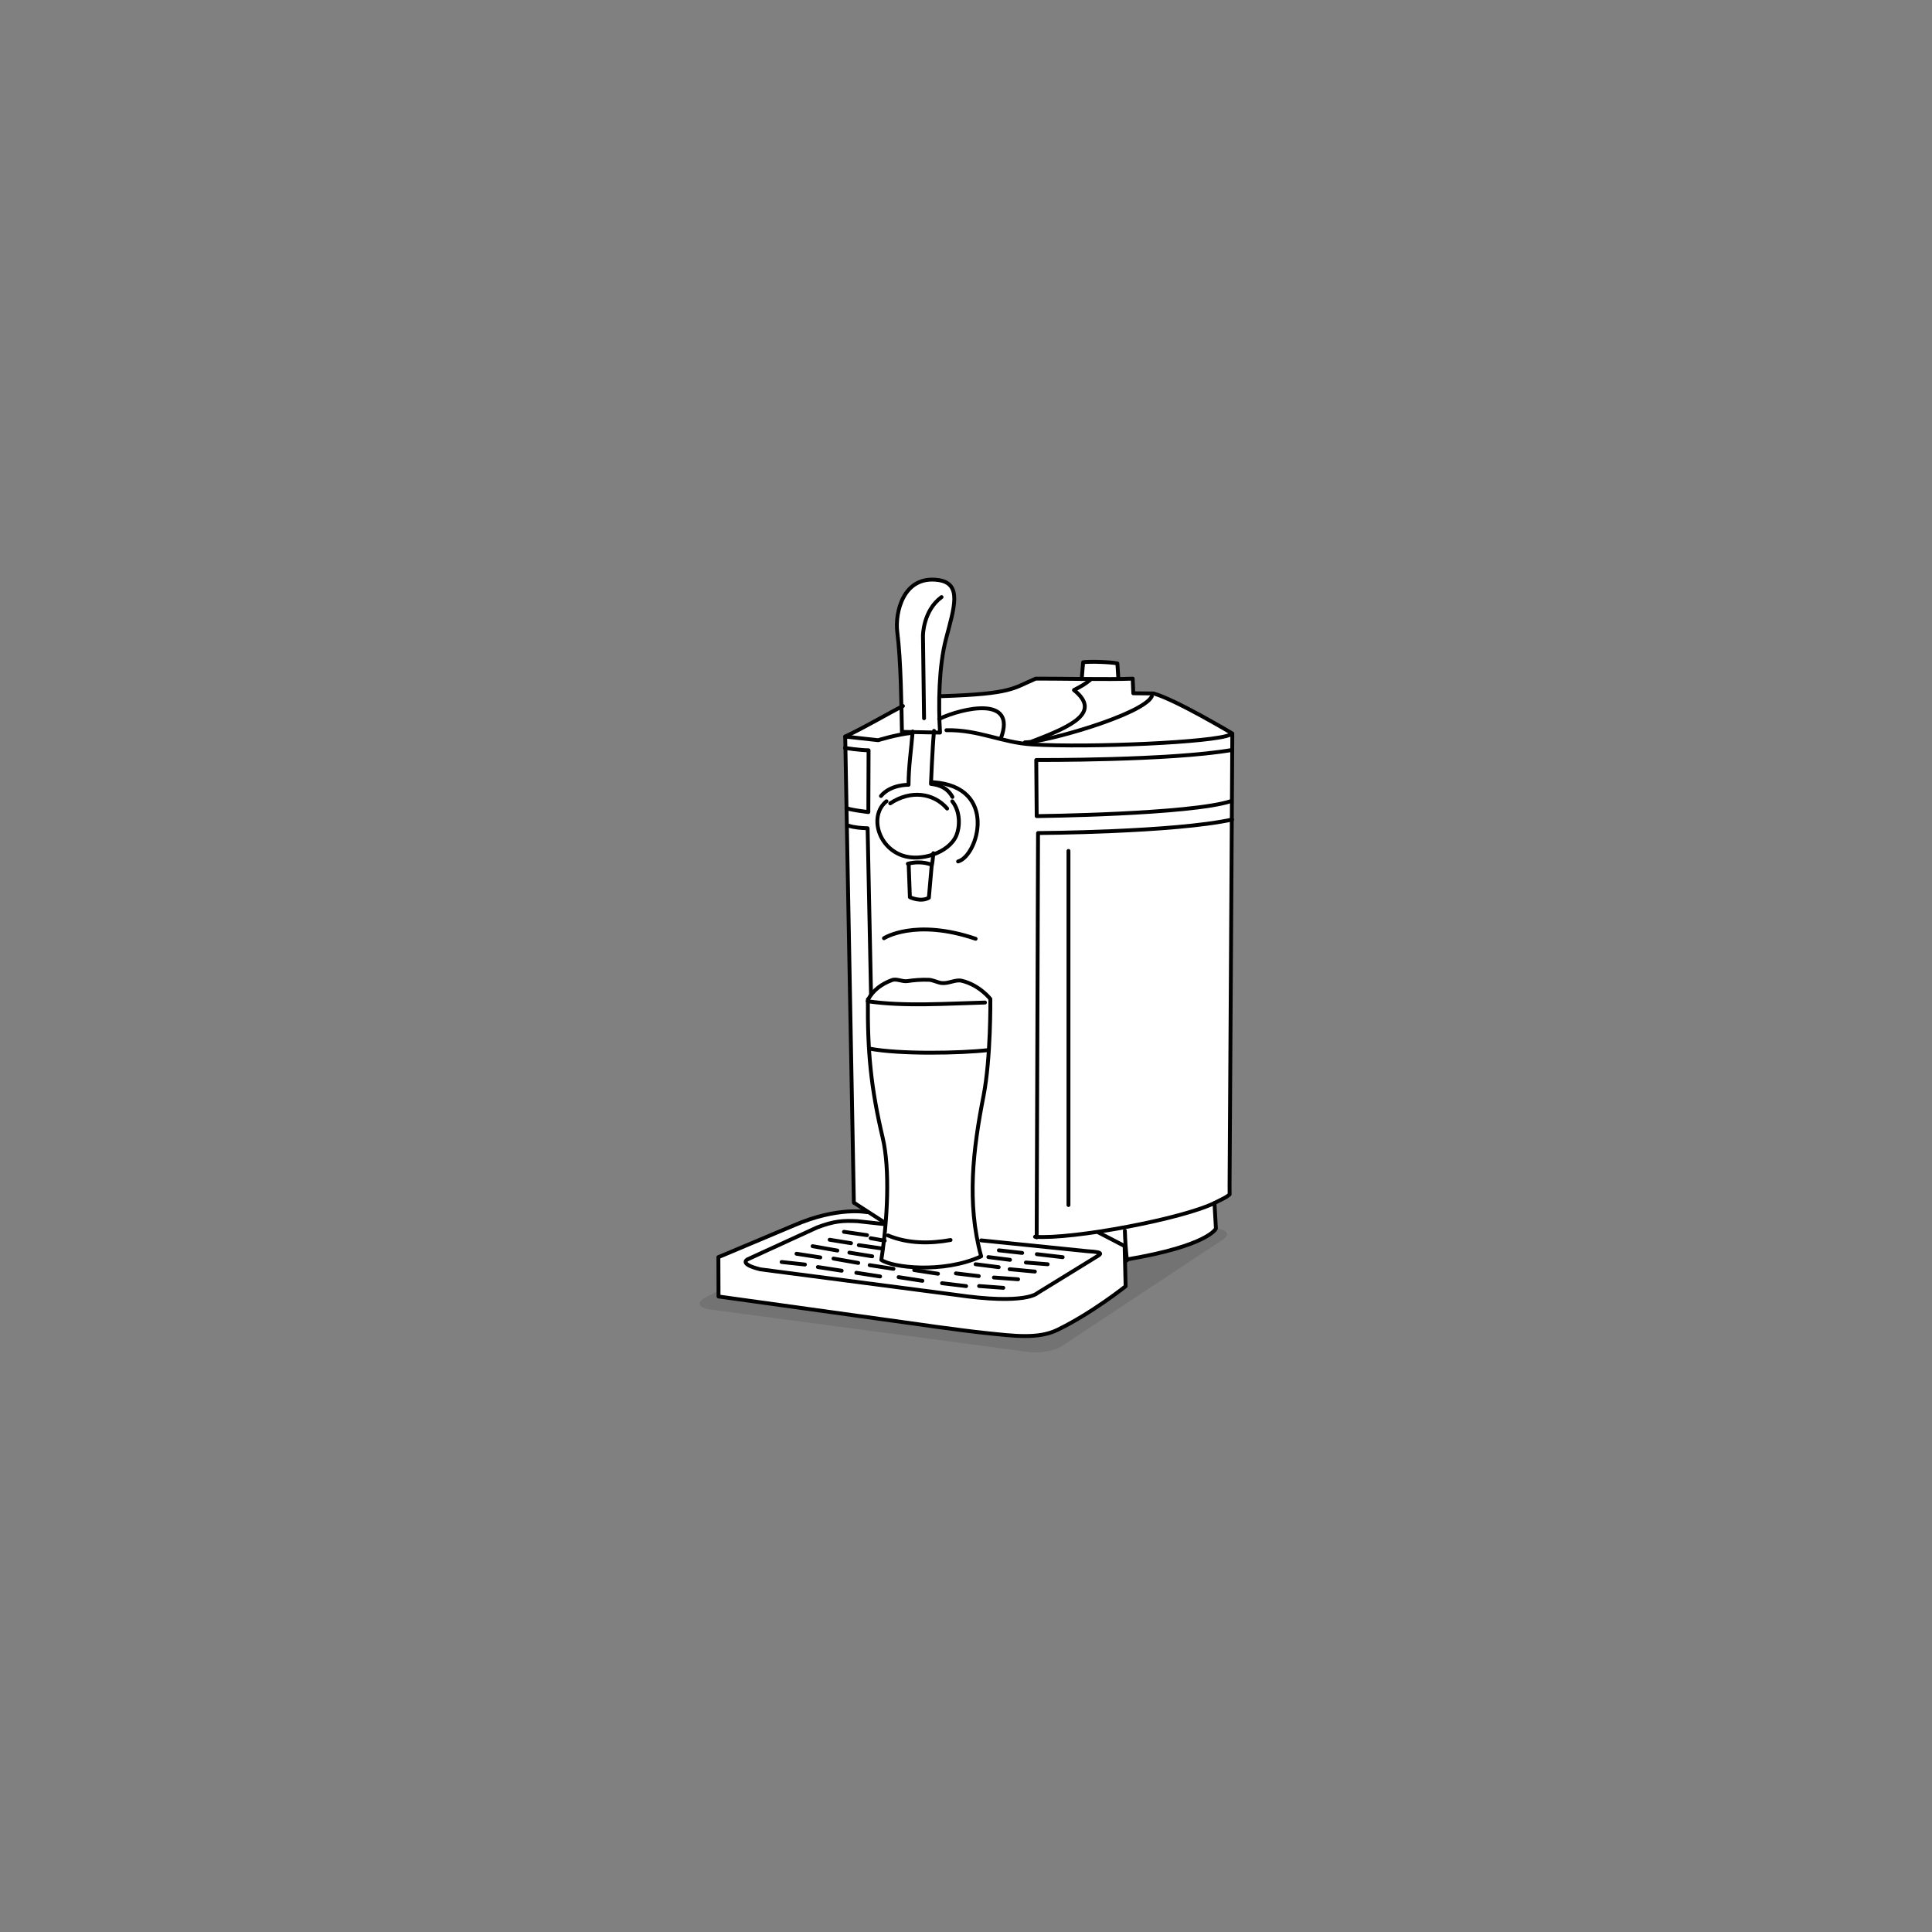 <?xml version="1.0" encoding="UTF-8"?>
<svg xmlns="http://www.w3.org/2000/svg" xmlns:xlink="http://www.w3.org/1999/xlink" version="1.1" x="0px" y="0px" viewBox="0 0 1000 1000" style="enable-background:new 0 0 1000 1000;" xml:space="preserve">
<rect x="0" y="0" width="1000" height="1000" fill="#808080" stroke="none"/>
<style type="text/css">
	.st0{opacity:0.1;}
	.st1{opacity:0.1;fill:#1D1D1B;}
	.st2{fill:#FFFFFF;}
	.st3{fill:none;stroke:#000000;stroke-width:2;stroke-linecap:round;stroke-linejoin:round;}
	.st4{fill:#FFFFFF;stroke:#000000;stroke-width:2;stroke-linecap:round;stroke-linejoin:round;}
	.st5{fill:none;stroke:#000000;stroke-width:2;stroke-linecap:round;stroke-linejoin:round;stroke-miterlimit:2;}
	.st6{fill:#FFFFFF;stroke:#000000;stroke-width:2;stroke-linecap:round;stroke-linejoin:round;stroke-miterlimit:2;}
	.st7{fill:none;stroke:#000000;stroke-width:2;}
	.st8{fill:none;stroke:#000000;stroke-width:2;stroke-miterlimit:2;}
	.st9{fill:#FFFFFF;stroke:#000000;stroke-width:2;}
	.st10{fill-rule:evenodd;clip-rule:evenodd;fill:none;stroke:#000000;stroke-width:2;stroke-linecap:round;stroke-linejoin:round;}
	.st11{fill:none;stroke:#1D1D1B;stroke-width:2.321;stroke-linecap:round;stroke-linejoin:round;}
	.st12{fill:none;stroke:#000000;stroke-width:2.286;stroke-linecap:round;stroke-linejoin:round;}
	.st13{fill:none;stroke:#000000;stroke-width:2;stroke-dasharray:6.451;}
	.st14{fill:none;stroke:#1D1D1B;}
	.st15{fill:#FFFFFF;stroke:#1D1D1B;}
	.st16{fill:none;stroke:#1D1D1B;stroke-width:2;stroke-linecap:round;stroke-linejoin:round;}
	.st17{fill:#FFFFFF;stroke:#1D1D1B;stroke-width:2;stroke-linecap:round;stroke-linejoin:round;}
</style>
<g id="shadow">
	<path id="shadow_28_" class="st0" d="M549.584,696.743c-3.67,2.426-11.281,3.795-17,3.056   l-164.773-21.969c-5.72-0.738-7.381-3.305-3.712-5.731l106.141-55.282   c3.669-2.426,11.28-3.795,17-3.056l142.226,21.97   c5.719,0.739,7.381,3.305,3.711,5.731L549.584,696.743z"></path>
</g>
<g id="white">
	<path id="white_16_" class="st2" d="M637.85,379.655c0,0-29.228-17.478-40.743-20.716   l-10.513-0.098l-0.309-7.578c-4.583,0.243-7.421,0.099-7.421,0.099l-0.515-7.971   c-3.493-0.747-14.328-1.103-17.726-0.603l-0.72,8.638   c-10.735-0.083-20.972-0.223-23.812-0.161c-11.852,5.02-12.043,7.883-48.596,9.07   l-1.331,0.337c0.207-10.48,1.199-21.275,3.517-30.127   c4.135-15.789,8.501-28.483-3.886-30.293   c-18.481-2.701-22.626,17.159-21.362,26.914   c1.356,10.457,1.874,25.977,2.152,38.663c-7.856,3.983-17.213,9.693-29.113,15.415   l4.482,241.253l15.553,10.056l-8.812-5.131c0,0-14.924-3.082-37.799,6.852   l-36.558,15.381l-2.496,1.021l0.073,20.387l97.105,13.494   c0,0,28.123,4.084,41.805,5.479c13.785,1.407,26.47,3.179,36.522-1.704   c17.964-8.727,35.272-22.565,35.272-22.565l-0.507-16.064l0.996,2.204   c42.521-7.123,46.251-16.028,46.251-16.028l-0.746-13.177l1.038-0.546   c3.287-1.733,4.67-2.101,6.803-3.921l-0.031-4.671L637.85,379.655z"></path>
</g>
<g id="illustration">
	<g id="beer-dispenser">
		<path class="st3" d="M466.837,378.82c-0.252-12.914-0.522-37.154-2.402-51.656    c-1.264-9.755,2.881-29.615,21.362-26.914    c12.387,1.81,8.02,14.504,3.886,30.293c-3.748,14.314-4.037,33.709-3.128,48.639    L466.837,378.82z"></path>
		<g>
			<path class="st3" d="M457.509,632.552l-15.553-10.056l-4.482-241.253     c12.288-5.908,21.87-11.811,29.881-15.804"></path>
		</g>
		<path class="st3" d="M449.22,517.208c-0.232,27.195,1.544,45.841,7.669,71.744    c3.847,16.266,2.456,42.797-0.718,63.173c5.467,3.873,31.744,7.24,51.673-1.853    c-7.597-27.667-4.164-55.532,1.216-82.969c3.858-19.678,3.545-50.234,3.545-50.234    s-5.571-7.221-14.814-9.43c-3.254-0.777-6.762,1.589-10.405,1.179    c-2.195-0.247-4.467-1.616-6.702-1.684c-3.821-0.115-7.301,0.123-10.934,0.674    c-2.857,0.432-5.581-1.439-8.112-0.497c-5.354,1.994-9.766,5.223-12.346,10.095"></path>
		<path class="st3" d="M568.551,637.923l13.561,7.029l0.507,20.812    c0,0-17.308,13.838-35.272,22.565c-10.052,4.883-22.737,3.111-36.522,1.704    c-13.682-1.395-41.805-5.479-41.805-5.479l-97.105-13.494l-0.073-20.387    l2.496-1.021l36.558-15.381c22.876-9.933,37.799-6.852,37.799-6.852"></path>
		<path class="st3" d="M628.613,622.7l0.746,13.177c0,0-3.73,8.904-46.251,16.028"></path>
		<path class="st3" d="M489.87,377.953c16.658-0.337,28.634,6.433,44.367,7.361    c30.11,1.775,94.615-1.101,102.447-5.019"></path>
		<path class="st3" d="M486.128,372.086c12.051-5.637,40.285-12.228,31.954,9.973"></path>
		<path class="st3" d="M459.561,639.439c10.309,4.334,21.876,4.301,32.448,2.383"></path>
		<path class="st3" d="M559.901,351.46l0.723-8.673c3.398-0.499,14.233-0.144,17.726,0.603    l0.515,7.971"></path>
		<path class="st3" d="M487.496,360.333c36.553-1.187,36.744-4.05,48.596-9.07    c5.601-0.122,39.945,0.542,50.193,0l0.309,7.578l10.513,0.098    c11.515,3.239,40.743,20.716,40.743,20.716l-1.427,233.907l0.031,4.671    c-2.133,1.82-3.516,2.188-6.803,3.921    c-16.397,8.638-74.999,19.499-93.915,17.998"></path>
		<path class="st3" d="M437.39,387.163c0,0,8.054,1.194,12.184,1.187    c0,0-0.079,31.321-0.119,31.982c-4.719-0.645-8.792-1.107-11.319-2.065"></path>
		<path class="st3" d="M637.728,388.171c-32.06,5.565-101.368,5.211-101.368,5.211    l0.233,29.046c0,0,79.461-0.902,100.555-7.759"></path>
		<path class="st3" d="M536.583,640.46l0.708-209.273c0,0,70.237-0.397,100.438-6.983"></path>
		<path class="st3" d="M449.933,542.743c15.636,3.003,47.152,2.447,61.789,0.762"></path>
		<path class="st3" d="M449.116,518.247c18.795,2.791,41.268,1.179,60.722,0.664"></path>
		<path class="st3" d="M507.844,642.02l54.931,5.593c10.497,0.638,6.442,1.649,2.386,4.342    l-28.218,17.345c0,0-5.828,6.261-42.678,0.843l-100.701-13.135    c-11.639-2.863-6.525-5.22-6.525-5.22l35.977-16.503    c8.994-3.368,13.227-3.55,20.81-3.206l14.309,1.573"></path>
		<path class="st3" d="M458.848,414.724c-8.789,6.956-4.909,23.447,8.136,28.063    c9.467,3.35,24.09-1.303,27.983-10.241c1.794-4.12,2.4-12.17-2.063-17.79"></path>
		<path class="st3" d="M582.224,637.055c0.161,5.082,0.526,10.298,1.07,15.321"></path>
		<path class="st3" d="M469.903,447.07c3.42-0.904,8.063-1.137,12.478,0.568    c0.379-2.022,0.495-3.989,0.715-6.016"></path>
		<path class="st3" d="M482.225,448.168l-1.443,16.499    c-4.227,2.423-9.822-0.285-9.822-0.285l-0.622-16.672"></path>
		<path class="st3" d="M472.398,378.633c-0.732,9.148-2.117,18.017-2.139,27.579    c0,0-9.264-0.259-14.264,5.788"></path>
		<path class="st3" d="M483.451,378.293c-0.86,9.055-1.579,27.461-1.579,27.461    c1.885,0.267,7.862,0.76,11.102,6.734"></path>
		<path class="st3" d="M483.058,404.887c33.725,2.334,23.253,38.07,12.848,41.004"></path>
		<path class="st3" d="M438.882,427.29c3.674,1.133,6.658,1.266,10.195,1.424l1.769,86.033"></path>
		<path class="st3" d="M460.786,415.809c10.563-7.031,22.462-5.438,29.445,2.696"></path>
		<path class="st3" d="M564.333,351.853c-2.562,2.148-4.608,3.33-8.451,5.314    c14.121,11.415-0.412,18.501-21.438,26.473"></path>
		<path class="st3" d="M530.527,384.231c10.248,0.022,61.138-14.324,65.653-23.816"></path>
		<line class="st3" x1="436.841" y1="637.588" x2="448.765" y2="639.314"></line>
		<line class="st3" x1="536.672" y1="649.158" x2="550.042" y2="650.71"></line>
		<line class="st3" x1="429.433" y1="641.695" x2="440.499" y2="643.477"></line>
		<line class="st3" x1="420.605" y1="645.02" x2="433.412" y2="647.276"></line>
		<line class="st3" x1="412.275" y1="648.937" x2="424.584" y2="650.837"></line>
		<line class="st3" x1="450.65" y1="640.892" x2="457.931" y2="642.183"></line>
		<line class="st3" x1="444.529" y1="644.492" x2="456.962" y2="646.273"></line>
		<line class="st3" x1="439.64" y1="648.362" x2="451.451" y2="650.263"></line>
		<line class="st3" x1="431.422" y1="651.431" x2="444.228" y2="653.687"></line>
		<line class="st3" x1="423.341" y1="655.823" x2="435.65" y2="657.722"></line>
		<line class="st3" x1="443.234" y1="658.79" x2="455.543" y2="660.691"></line>
		<line class="st3" x1="450.15" y1="654.844" x2="462.459" y2="656.745"></line>
		<line class="st3" x1="473.184" y1="657.384" x2="485.492" y2="659.285"></line>
		<line class="st3" x1="465.116" y1="661.046" x2="477.425" y2="662.945"></line>
		<line class="st3" x1="517.011" y1="647.166" x2="529.082" y2="648.512"></line>
		<line class="st3" x1="511.577" y1="650.663" x2="522.782" y2="652.082"></line>
		<line class="st3" x1="504.958" y1="654.364" x2="516.918" y2="655.879"></line>
		<line class="st3" x1="494.774" y1="659.106" x2="506.606" y2="660.51"></line>
		<line class="st3" x1="487.596" y1="664.182" x2="500.058" y2="665.684"></line>
		<line class="st3" x1="530.996" y1="653.481" x2="542.26" y2="654.378"></line>
		<line class="st3" x1="522.599" y1="656.938" x2="535.646" y2="658.161"></line>
		<line class="st3" x1="514.445" y1="661.233" x2="526.969" y2="662.155"></line>
		<line class="st3" x1="506.782" y1="665.65" x2="519.306" y2="666.572"></line>
		<line class="st3" x1="404.566" y1="653.211" x2="416.626" y2="654.517"></line>
		<path class="st3" d="M437.474,381.242l17.074,1.884c0,0,8.952-2.849,17.406-3.799"></path>
		<path class="st3" d="M457.534,485.62c0,0,16.015-10.386,47.44,0.289"></path>
		<path class="st3" d="M478.291,371.766l-0.567-42.715c0,0,0-12.977,9.627-20.006"></path>
		<line class="st3" x1="553.038" y1="440.433" x2="553.038" y2="623.729"></line>
	</g>
</g>
</svg>

